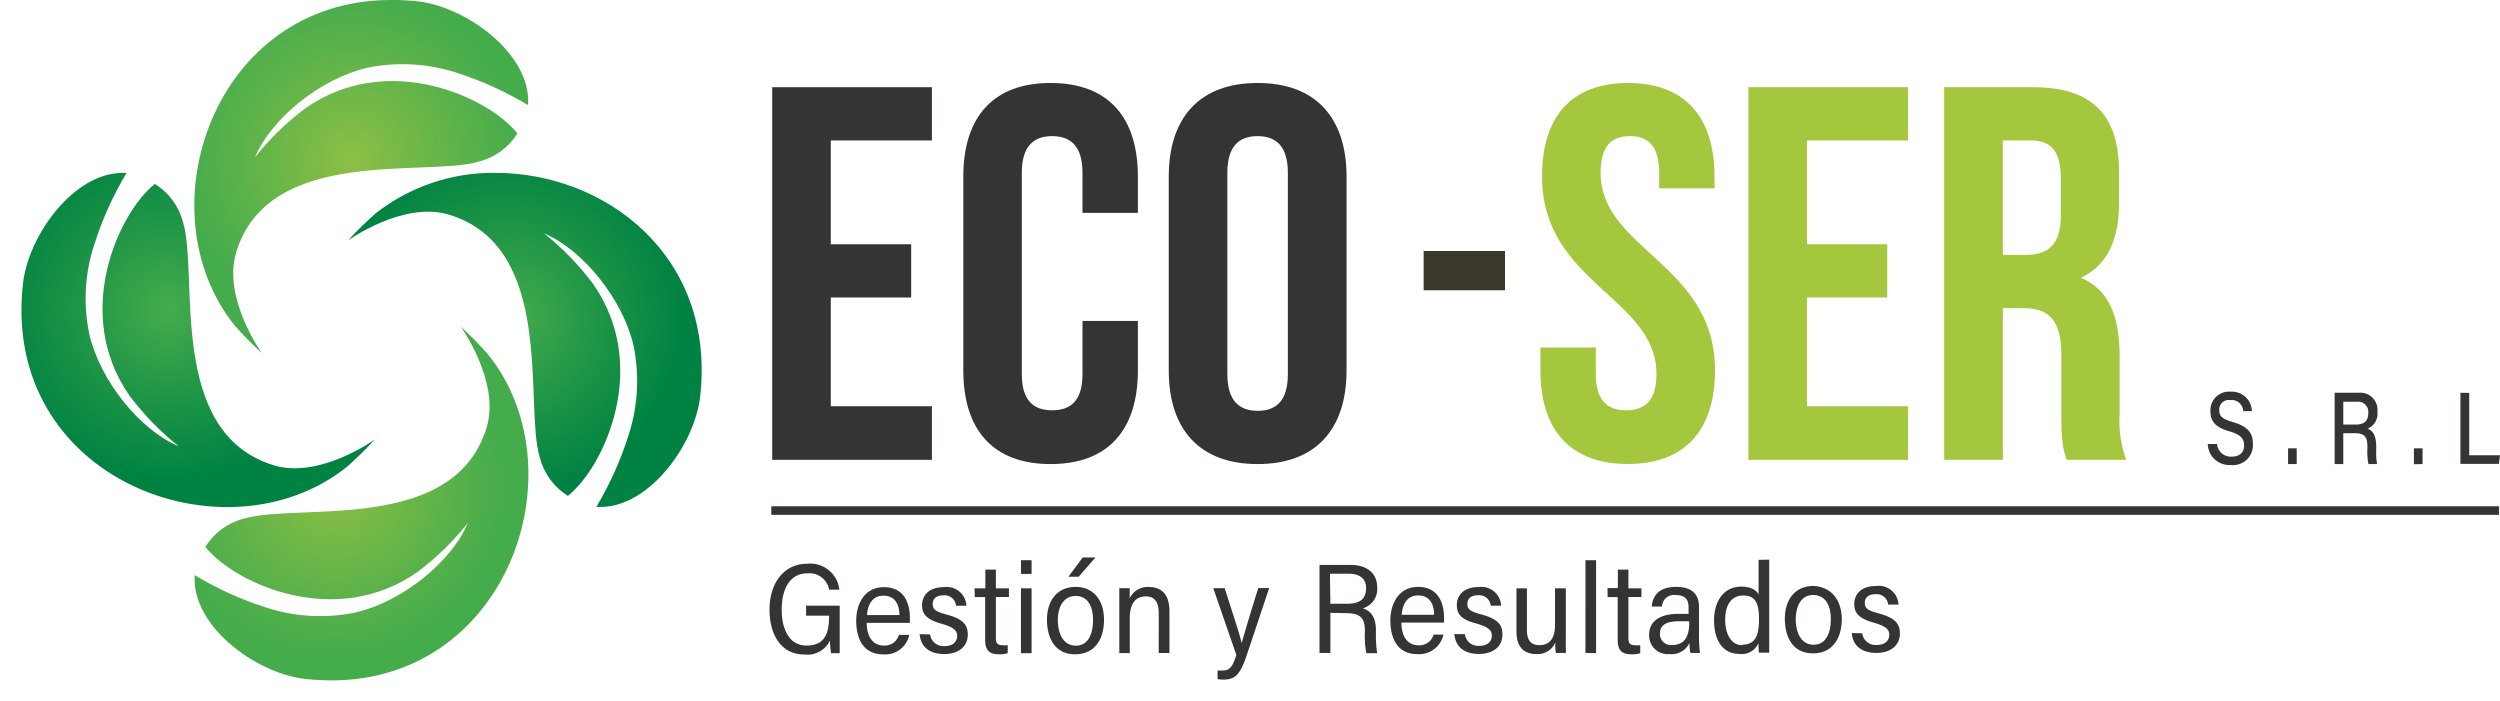 <?xml version="1.0" encoding="UTF-8"?>
<svg xmlns="http://www.w3.org/2000/svg" xmlns:xlink="http://www.w3.org/1999/xlink" viewBox="0 0 289.24 81.14">
  <defs>
    <style>.cls-1,.cls-12{fill:none;}.cls-2{clip-path:url(#clip-path);}.cls-3{fill:url(#Degradado_sin_nombre_13);}.cls-4{clip-path:url(#clip-path-2);}.cls-5{fill:url(#Degradado_sin_nombre_12);}.cls-6{clip-path:url(#clip-path-3);}.cls-7{fill:url(#Degradado_sin_nombre_13-2);}.cls-8{clip-path:url(#clip-path-4);}.cls-9{fill:url(#Degradado_sin_nombre_12-2);}.cls-10{fill:#333535;}.cls-11{fill:#a4c73e;}.cls-12{stroke:#333535;stroke-miterlimit:10;stroke-width:0.99px;}.cls-13{fill:#3a382c;}</style>
    <clipPath id="clip-path">
      <path class="cls-1" d="M27.16,37.67a45,45,0,0,0,3.16,3.22s-4.6-6.35-3-11.68c3.75-12.39,21.92-8.7,28.06-10.51a7.39,7.39,0,0,0,4.48-3.26c-3.31-4.18-15-9.62-24.56-2.89a31.66,31.66,0,0,0-5.8,5.65c1.88-4.49,7.61-9.12,13-10.36a20.26,20.26,0,0,1,10.38.59,39.48,39.48,0,0,1,8.22,3.73c.39-5.84-7-11.31-12.71-12A27,27,0,0,0,45.23,0C24.72,0,16.49,24.39,27.16,37.67"></path>
    </clipPath>
    <radialGradient id="Degradado_sin_nombre_13" cx="3628.74" cy="-2518.77" r="0.29" gradientTransform="matrix(67.52, 0, 0, -67.52, -244972.89, -170048.1)" gradientUnits="userSpaceOnUse">
      <stop offset="0" stop-color="#8dbf44"></stop>
      <stop offset="0.66" stop-color="#5bb24a"></stop>
      <stop offset="1" stop-color="#45ac4c"></stop>
    </radialGradient>
    <clipPath id="clip-path-2">
      <path class="cls-1" d="M43.47,24.68a43.42,43.42,0,0,0-3.22,3.15s6.35-4.59,11.68-3c12.39,3.74,8.7,21.92,10.51,28.06a7.42,7.42,0,0,0,3.26,4.48c4.18-3.32,9.62-15,2.89-24.56A32,32,0,0,0,62.94,27c4.49,1.88,9.12,7.61,10.36,13a20.29,20.29,0,0,1-.59,10.39A39.4,39.4,0,0,1,69,58.64c5.84.4,11.31-7,12-12.7C82.87,29.59,70,20,57.35,20a22,22,0,0,0-13.88,4.68"></path>
    </clipPath>
    <radialGradient id="Degradado_sin_nombre_12" cx="3628.07" cy="-2518.1" r="0.29" gradientTransform="matrix(67.52, 0, 0, -67.52, -244909.41, -169984.42)" gradientUnits="userSpaceOnUse">
      <stop offset="0" stop-color="#45ac4c"></stop>
      <stop offset="0.55" stop-color="#1d9446"></stop>
      <stop offset="1" stop-color="#008342"></stop>
    </radialGradient>
    <clipPath id="clip-path-3">
      <path class="cls-1" d="M56.3,49.45C52.56,61.84,34.38,58.15,28.24,60a7.35,7.35,0,0,0-4.48,3.27c3.32,4.18,15,9.62,24.56,2.89a32.09,32.09,0,0,0,5.81-5.66c-1.88,4.5-7.61,9.13-13,10.36a20.08,20.08,0,0,1-10.39-.59,38.39,38.39,0,0,1-8.21-3.73c-.4,5.85,7,11.32,12.7,12C58,81.14,67.67,54.93,56.46,41a42.86,42.86,0,0,0-3.16-3.22s4.6,6.35,3,11.68"></path>
    </clipPath>
    <radialGradient id="Degradado_sin_nombre_13-2" cx="3628.74" cy="-2517.43" r="0.29" gradientTransform="matrix(67.52, 0, 0, -67.52, -244974.91, -169921.27)" xlink:href="#Degradado_sin_nombre_13"></radialGradient>
    <clipPath id="clip-path-4">
      <path class="cls-1" d="M2.67,32.72C0,55.54,26.21,65.19,40.15,54a42.86,42.86,0,0,0,3.22-3.16s-6.35,4.6-11.68,3C19.3,50.07,23,31.9,21.19,25.76a7.39,7.39,0,0,0-3.27-4.48c-4.18,3.31-9.62,15-2.89,24.56a31.72,31.72,0,0,0,5.66,5.8c-4.5-1.88-9.13-7.61-10.36-13a20,20,0,0,1,.59-10.38A38.47,38.47,0,0,1,14.65,20H14.2C8.52,20,3.32,27.2,2.67,32.72"></path>
    </clipPath>
    <radialGradient id="Degradado_sin_nombre_12-2" cx="3629.41" cy="-2518.1" r="0.29" gradientTransform="matrix(67.52, 0, 0, -67.52, -245039.34, -169985.59)" xlink:href="#Degradado_sin_nombre_12"></radialGradient>
  </defs>
  <g id="Capa_2" data-name="Capa 2">
    <g id="Capa_1-2" data-name="Capa 1">
      <g class="cls-2">
        <rect class="cls-3" x="16.49" width="45.04" height="40.89"></rect>
      </g>
      <g class="cls-4">
        <rect class="cls-5" x="40.25" y="20" width="42.61" height="39.04"></rect>
      </g>
      <g class="cls-6">
        <rect class="cls-7" x="22.1" y="37.77" width="45.57" height="43.37"></rect>
      </g>
      <g class="cls-8">
        <rect class="cls-9" y="20" width="43.37" height="45.19"></rect>
      </g>
      <path class="cls-10" d="M96.12,28.26h9.3v6.16h-9.3V47h11.7V53.2H89.34V10.09h18.48v6.16H96.12Z"></path>
      <path class="cls-10" d="M131.65,37.13v5.72c0,6.9-3.45,10.84-10.1,10.84s-10.1-3.94-10.1-10.84V20.44c0-6.9,3.45-10.84,10.1-10.84s10.1,3.94,10.1,10.84v4.19h-6.41V20c0-3.08-1.35-4.25-3.51-4.25s-3.51,1.17-3.51,4.25V43.28c0,3.08,1.36,4.19,3.51,4.19s3.51-1.11,3.51-4.19V37.13Z"></path>
      <path class="cls-10" d="M135.22,20.44c0-6.9,3.63-10.84,10.28-10.84s10.29,3.94,10.29,10.84V42.85c0,6.9-3.64,10.84-10.29,10.84s-10.28-3.94-10.28-10.84ZM142,43.28c0,3.08,1.36,4.25,3.51,4.25S149,46.36,149,43.28V20c0-3.08-1.35-4.25-3.51-4.25S142,16.93,142,20Z"></path>
      <path class="cls-11" d="M188.36,9.6c6.59,0,10,3.94,10,10.84v1.35h-6.4V20c0-3.08-1.24-4.25-3.39-4.25s-3.39,1.17-3.39,4.25c0,8.87,13.24,10.53,13.24,22.84,0,6.9-3.45,10.84-10.1,10.84s-10.1-3.94-10.1-10.84V40.21h6.41v3.07c0,3.08,1.35,4.19,3.51,4.19s3.51-1.11,3.51-4.19c0-8.86-13.24-10.53-13.24-22.84C178.39,13.54,181.78,9.6,188.36,9.6Z"></path>
      <path class="cls-11" d="M209.06,28.26h9.29v6.16h-9.29V47h11.7V53.2H202.28V10.09h18.48v6.16h-11.7Z"></path>
      <path class="cls-11" d="M239.11,53.2c-.37-1.11-.62-1.79-.62-5.3V41.13c0-4-1.35-5.48-4.43-5.48h-2.34V53.2h-6.78V10.09h10.23c7,0,10,3.27,10,9.92v3.38c0,4.44-1.41,7.33-4.43,8.75,3.39,1.41,4.49,4.68,4.49,9.17V48A12.83,12.83,0,0,0,246,53.2Zm-7.39-36.95V29.49h2.65c2.52,0,4.06-1.11,4.06-4.56V20.69c0-3.08-1.05-4.44-3.45-4.44Z"></path>
      <path class="cls-10" d="M256.51,51.37a1.58,1.58,0,0,0,1.69,1.46c1,0,1.43-.56,1.43-1.3s-.33-1.23-1.68-1.62c-1.67-.48-2.21-1.18-2.21-2.33a2.14,2.14,0,0,1,2.34-2.26,2.3,2.3,0,0,1,2.45,2.25h-1A1.34,1.34,0,0,0,258,46.29a1.09,1.09,0,0,0-1.24,1.17c0,.74.37,1,1.56,1.37,2,.57,2.33,1.48,2.33,2.56a2.3,2.3,0,0,1-2.56,2.41,2.5,2.5,0,0,1-2.66-2.43Zm8.21,2.32V51.87h1v1.82Zm6.39-3.57v3.57h-1V45.44h2.76a2,2,0,0,1,2.19,2.22,1.88,1.88,0,0,1-1.14,1.94c.52.18,1,.66,1,2.1v.37a7.12,7.12,0,0,0,.1,1.62h-1a7,7,0,0,1-.12-1.79v-.16c0-1.13-.26-1.62-1.47-1.62Zm0-1h1.45c1,0,1.44-.45,1.44-1.33a1.19,1.19,0,0,0-1.35-1.31h-1.54Zm8.17,4.59V51.87h1v1.82Zm6.4-8.25v7.21h3.56l-.13,1h-4.45V45.44Z"></path>
      <path class="cls-10" d="M97.15,75.57h-1a9,9,0,0,1-.12-1.47,2.9,2.9,0,0,1-3,1.62c-2.66,0-4-2.29-4-5.2s1.54-5.3,4.39-5.3a3.39,3.39,0,0,1,3.69,3H95.93a2.33,2.33,0,0,0-2.49-1.89c-2.11,0-3,1.87-3,4.23,0,2.19.85,4.13,2.86,4.13,2.19,0,2.62-1.51,2.62-3.4v-.06H93.26V70.07h3.89Zm3.13-3.51c0,1.5.63,2.63,2,2.63A1.71,1.71,0,0,0,104,73.45h1.2a2.85,2.85,0,0,1-3,2.26c-2.34,0-3.14-1.84-3.14-3.91,0-1.84.9-3.87,3.21-3.87s3,1.83,3,3.56c0,0,0,.52,0,.57Zm3.78-.9h0c0-1.28-.55-2.24-1.85-2.24-1.48,0-1.84,1.35-1.9,2.24Zm3.55,2.24a1.56,1.56,0,0,0,1.69,1.35c1,0,1.44-.55,1.44-1.19s-.47-1-1.75-1.38c-1.82-.49-2.31-1.16-2.31-2.17s.68-2.08,2.52-2.08a2.28,2.28,0,0,1,2.61,2.15h-1.2a1.33,1.33,0,0,0-1.47-1.2c-.84,0-1.23.41-1.23,1s.28.86,1.54,1.2c1.91.51,2.52,1.16,2.52,2.34,0,1.4-1.1,2.25-2.71,2.25s-2.72-.73-2.86-2.3Zm5.14-5.33H114V65.9h1.22v2.17h1.51v1h-1.51v4.69c0,.63.15.89.79.89a3.3,3.3,0,0,0,.58,0v.92a3,3,0,0,1-1,.13c-1.08,0-1.61-.41-1.61-1.66V69.08h-1.2Zm5.37-3.26h1.23V66.4h-1.23Zm0,3.26h1.23v7.5h-1.23Zm9.61,3.63c0,2.17-1,4-3.35,4s-3.25-1.91-3.25-4,1.08-3.8,3.35-3.8C126.6,67.93,127.73,69.54,127.73,71.7Zm-5.34,0c0,1.73.71,3,2.07,3s2-1.2,2-3c0-1.62-.67-2.75-2-2.75S122.39,70.09,122.39,71.72Zm4.35-7.2-1.95,2.23h-1.18l1.65-2.23Zm2.76,5.9c0-1.56,0-2,0-2.35h1.2c0,.15,0,.87,0,1.18a2.29,2.29,0,0,1,2.21-1.32c1.39,0,2.39.78,2.39,2.8v4.84h-1.24V70.92c0-1.09-.36-1.92-1.48-1.92-1.34,0-1.87,1-1.87,2.56v4H129.5Zm14.16,4h0c.23-.83.89-3.12,1.92-6.36h1.26l-2.62,7.83c-.77,2.28-1.39,2.76-2.71,2.76a3.55,3.55,0,0,1-.64-.06v-1a4.31,4.31,0,0,0,.64,0c.9,0,1.18-.72,1.53-1.79l-2.67-7.73h1.32C142.86,71.71,143.47,73.53,143.66,74.43Zm10.26-3.5v4.64h-1.26V65.36h3.62c1.8,0,3.06.9,3.06,2.63a2.31,2.31,0,0,1-1.67,2.39c1.06.34,1.52,1.18,1.52,2.57v.18a14.11,14.11,0,0,0,.14,2.44h-1.25a10.22,10.22,0,0,1-.17-2.42v-.21c0-1.44-.53-2-2.21-2Zm0-1.05h1.88c1.33,0,2.25-.38,2.25-1.81,0-1.09-.73-1.66-2-1.66h-2.18Zm8.22,2.18c0,1.5.63,2.63,2,2.63a1.7,1.7,0,0,0,1.72-1.24H167a2.87,2.87,0,0,1-3,2.26c-2.34,0-3.14-1.84-3.14-3.91,0-1.84.91-3.87,3.21-3.87s3,1.83,3,3.56c0,0,0,.52,0,.57Zm3.78-.9h0c0-1.28-.55-2.24-1.85-2.24-1.48,0-1.83,1.35-1.9,2.24Zm3.56,2.24a1.55,1.55,0,0,0,1.68,1.35c1,0,1.44-.55,1.44-1.19s-.47-1-1.74-1.38C169,71.69,168.55,71,168.55,70s.67-2.08,2.51-2.08a2.28,2.28,0,0,1,2.61,2.15h-1.2a1.33,1.33,0,0,0-1.46-1.2c-.85,0-1.24.41-1.24,1s.28.86,1.55,1.2c1.9.51,2.51,1.16,2.51,2.34,0,1.4-1.1,2.25-2.71,2.25s-2.71-.73-2.86-2.3Zm11.7,2.17H180a8.21,8.21,0,0,1-.06-1.19,2.22,2.22,0,0,1-2.2,1.32c-1.17,0-2.29-.56-2.29-2.58V68.07h1.21v4.81c0,1,.31,1.76,1.45,1.76s1.8-.72,1.8-2.37v-4.2h1.25v5.38C181.15,74.39,181.16,75.21,181.18,75.57Zm2.25,0V64.81h1.23V75.57Zm2.55-7.5h1.2V65.9h1.22v2.17h1.51v1H188.4v4.69c0,.63.15.89.79.89a3.3,3.3,0,0,0,.58,0v.92a3.08,3.08,0,0,1-1,.13c-1.09,0-1.61-.41-1.61-1.66V69.08H186Zm10.59,5.84a13.72,13.72,0,0,0,.11,1.66h-1.11a6.21,6.21,0,0,1-.11-1.16,2.23,2.23,0,0,1-2.27,1.29,2.15,2.15,0,0,1-2.39-2.27c0-1.13.73-2.38,3.41-2.38h1.15v-.73c0-.71-.2-1.44-1.47-1.44a1.38,1.38,0,0,0-1.6,1.32H191.1c.11-1.25.83-2.27,2.83-2.27,1.56,0,2.64.63,2.64,2.33Zm-1.17-2h-1.19c-1.82,0-2.16.73-2.16,1.42a1.27,1.27,0,0,0,1.39,1.33c1.47,0,2-1,2-2.6Zm9.29-7.13v8.81c0,.72,0,1.49,0,1.95h-1.2c0-.2-.05-.67-.05-1.11a2.07,2.07,0,0,1-2.23,1.25c-1.94,0-2.9-1.64-2.9-3.87s1.12-3.91,3.15-3.91c1.21,0,1.78.48,2,.9v-4Zm-3.12,9.84c1.61,0,1.94-1.22,1.94-3,0-2.08-.6-2.69-1.86-2.69s-2.05,1-2.05,2.8S200.39,74.65,201.57,74.65Zm11.52-3c0,2.17-1,4-3.34,4s-3.25-1.91-3.25-4,1.07-3.8,3.34-3.8C212,67.93,213.09,69.54,213.09,71.7Zm-5.33,0c0,1.73.7,3,2.06,3s2-1.2,2-3c0-1.62-.68-2.75-2.05-2.75S207.76,70.09,207.76,71.72Zm7.69,1.68a1.56,1.56,0,0,0,1.69,1.35c1,0,1.44-.55,1.44-1.19s-.47-1-1.75-1.38c-1.82-.49-2.3-1.16-2.3-2.17s.67-2.08,2.51-2.08a2.28,2.28,0,0,1,2.61,2.15h-1.2a1.33,1.33,0,0,0-1.47-1.2c-.84,0-1.23.41-1.23,1s.28.86,1.54,1.2c1.91.51,2.52,1.16,2.52,2.34,0,1.4-1.1,2.25-2.71,2.25s-2.72-.73-2.86-2.3Z"></path>
      <line class="cls-12" x1="89.24" y1="59.07" x2="289.12" y2="59.07"></line>
      <rect class="cls-13" x="164.71" y="29.04" width="9.41" height="4.54"></rect>
    </g>
  </g>
</svg>
